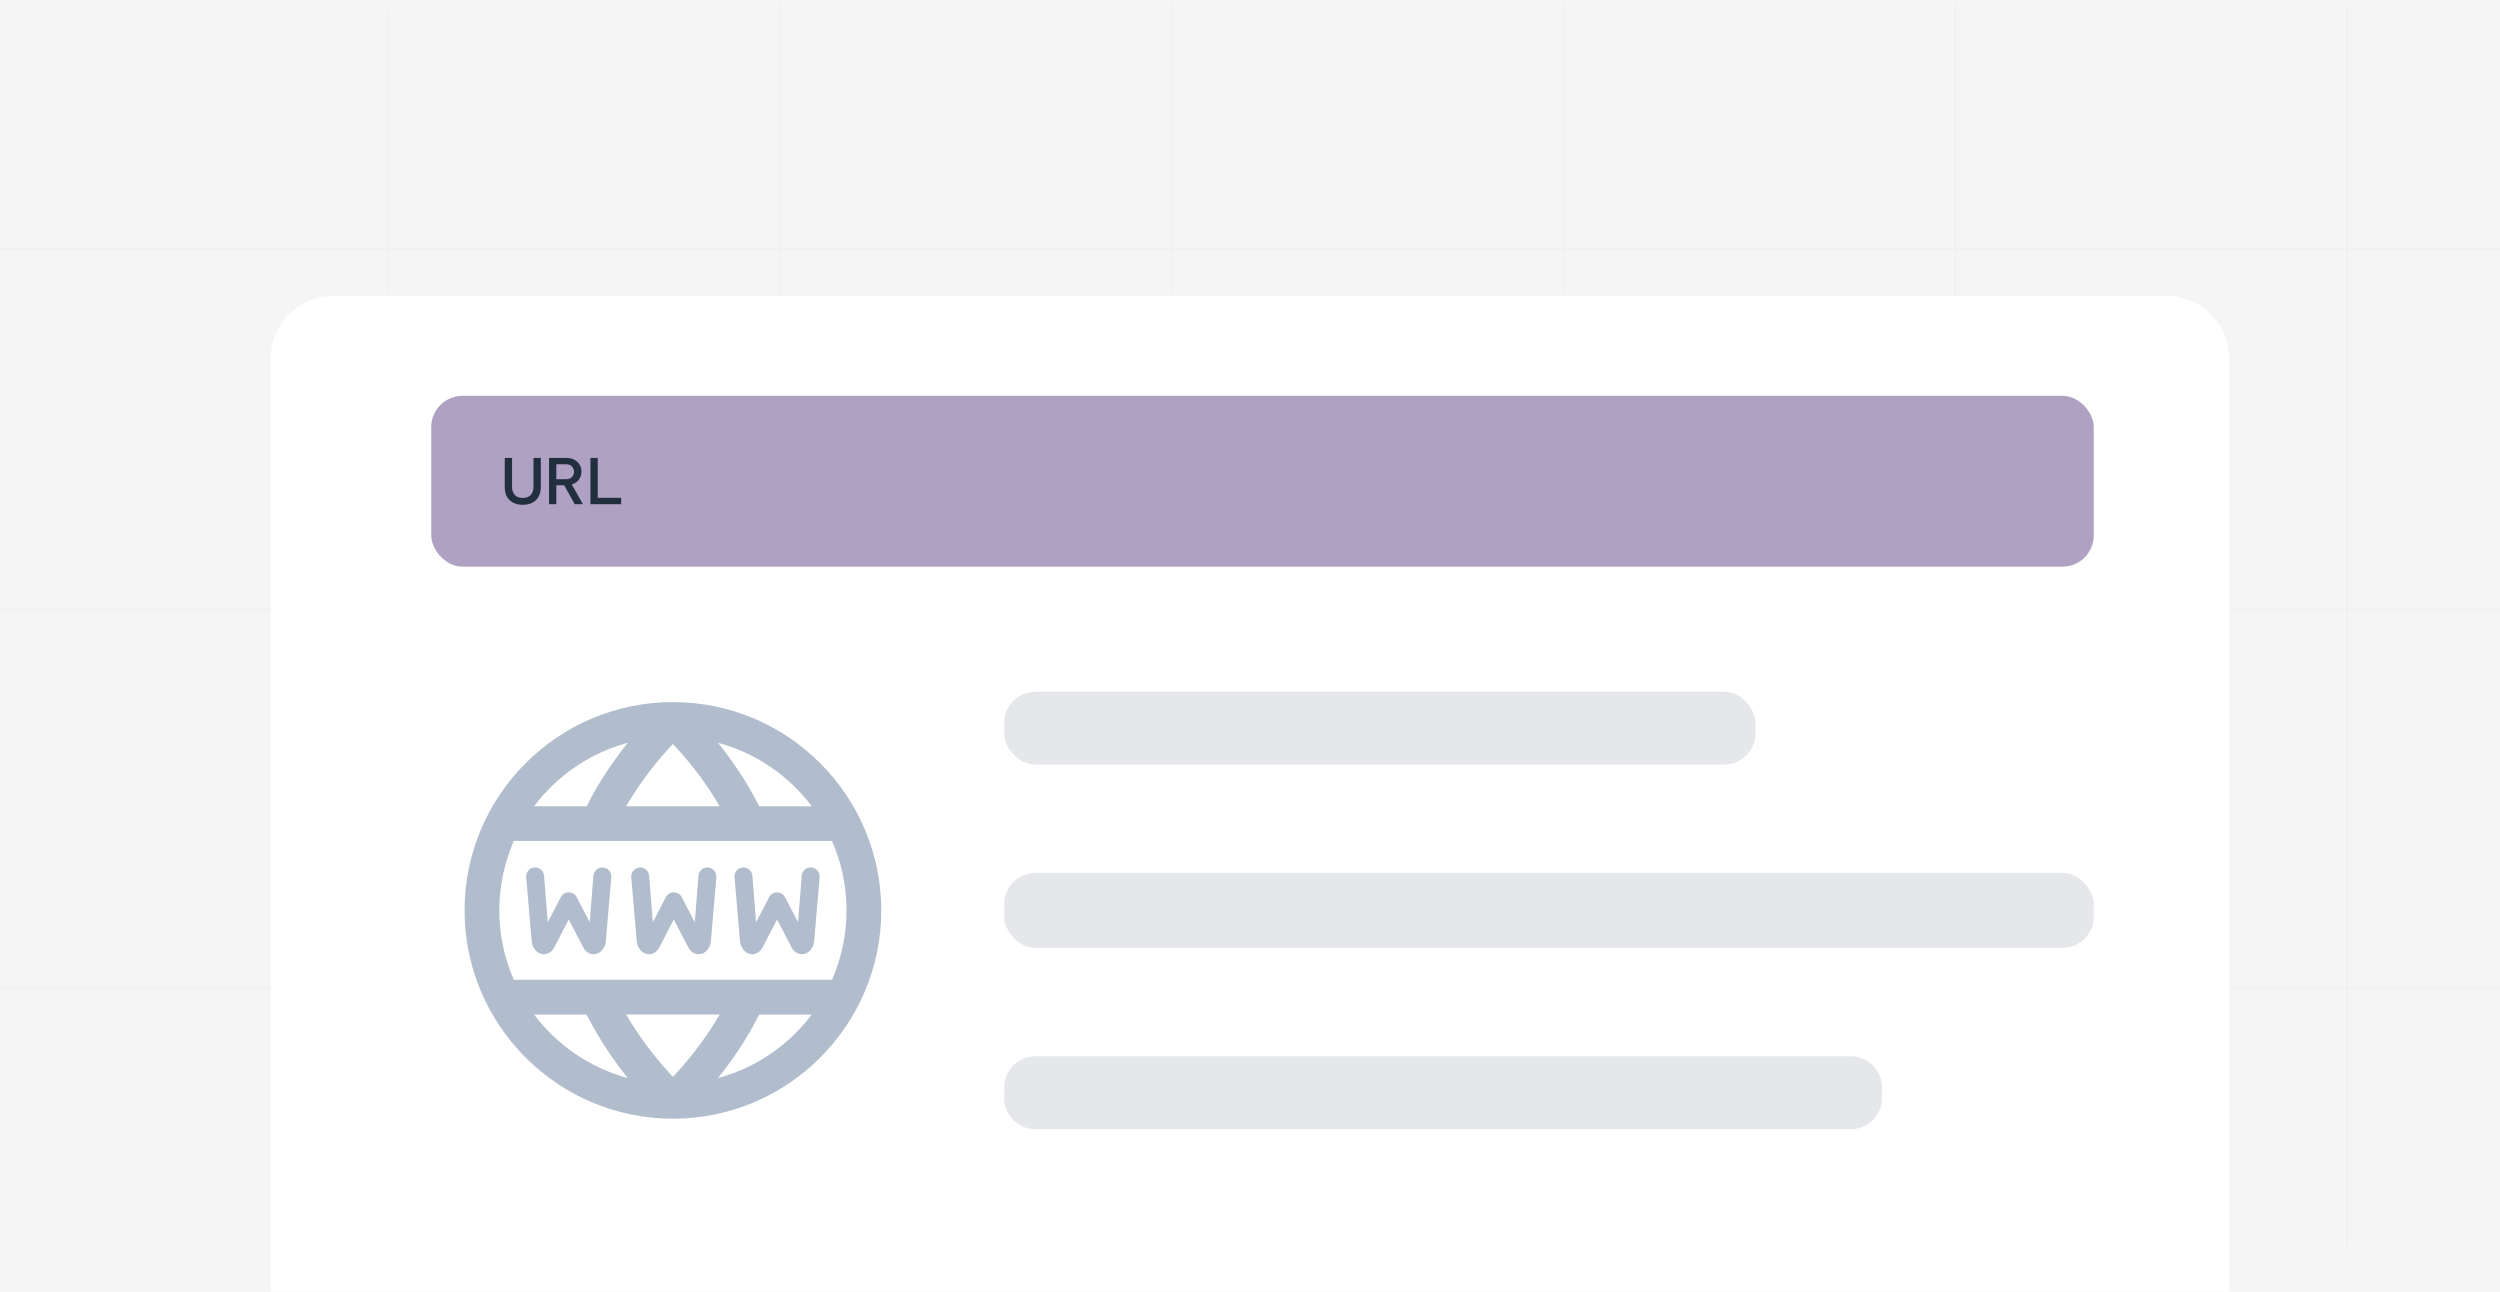 <svg width="1200" height="620" viewBox="0 0 1200 620" fill="none" xmlns="http://www.w3.org/2000/svg">
<rect width="1200" height="620" fill="#F5F5F5"/>
<line y1="119.5" x2="1200" y2="119.5" stroke="#F1F1F1"/>
<line y1="292.5" x2="1200" y2="292.5" stroke="#F1F1F1"/>
<line y1="474.5" x2="1200" y2="474.5" stroke="#F1F1F1"/>
<line x1="186.5" y1="6" x2="186.5" y2="602" stroke="#F1F1F1"/>
<line x1="374.5" y1="2" x2="374.5" y2="598" stroke="#F1F1F1"/>
<line x1="562.5" y1="2" x2="562.5" y2="598" stroke="#F1F1F1"/>
<line x1="750.5" y1="2" x2="750.5" y2="598" stroke="#F1F1F1"/>
<line x1="938.5" y1="2" x2="938.5" y2="598" stroke="#F1F1F1"/>
<line x1="1126.5" y1="2" x2="1126.5" y2="598" stroke="#F1F1F1"/>
<path d="M130 172C130 155.431 143.431 142 160 142H1040C1056.57 142 1070 155.431 1070 172V620H130V172Z" fill="white"/>
<rect x="207" y="190" width="798" height="82" rx="15" fill="#AFA1C2"/>
<path d="M250.92 242.3C249.22 242.3 247.72 241.98 246.42 241.34C245.12 240.68 244.1 239.73 243.36 238.49C242.64 237.23 242.28 235.69 242.28 233.87V219.8H245.79V233.87C245.79 235.31 246.21 236.53 247.05 237.53C247.89 238.51 249.18 239 250.92 239C252.68 239 253.98 238.51 254.82 237.53C255.66 236.53 256.08 235.31 256.08 233.87V219.8H259.59V233.87C259.59 235.69 259.22 237.23 258.48 238.49C257.76 239.73 256.74 240.68 255.42 241.34C254.12 241.98 252.62 242.3 250.92 242.3ZM263.535 242V219.8H271.785C273.365 219.8 274.695 220.11 275.775 220.73C276.875 221.33 277.705 222.13 278.265 223.13C278.825 224.11 279.105 225.18 279.105 226.34C279.105 227.74 278.705 229.01 277.905 230.15C277.125 231.29 275.975 232.09 274.455 232.55L279.795 242H275.865L270.825 232.94H267.045V242H263.535ZM271.725 222.86H267.045V230H271.725C272.985 230 273.935 229.64 274.575 228.92C275.215 228.18 275.535 227.35 275.535 226.43C275.535 225.51 275.215 224.69 274.575 223.97C273.935 223.23 272.985 222.86 271.725 222.86ZM283.414 242V219.8H286.924V238.94H298.144V242H283.414Z" fill="#222F3E"/>
<rect x="482" y="332" width="360.647" height="35" rx="15" fill="#E5E7EB"/>
<rect x="482" y="419" width="523" height="36" rx="15" fill="#E5E7EB"/>
<path d="M482 522C482 513.716 488.716 507 497 507H888.374C896.659 507 903.374 513.716 903.374 522V527C903.374 535.284 896.659 542 888.374 542H497C488.716 542 482 535.284 482 527V522Z" fill="#E5E7EB"/>
<path d="M343.862 421.055L341.245 451.545C340.987 455.212 338.437 458.037 335.362 458.037C333.329 458.037 331.437 456.778 330.354 454.703L323.429 441.371L316.504 454.703C315.429 456.778 313.538 458.037 311.496 458.037C308.43 458.037 305.872 455.212 305.613 451.545L302.997 421.055C302.78 418.538 304.763 416.372 307.288 416.372C309.538 416.372 311.405 418.105 311.588 420.347L313.355 442.687L319.604 430.663C321.213 427.563 325.646 427.563 327.254 430.663L333.504 442.687L335.254 420.347C335.429 418.105 337.304 416.372 339.553 416.372H339.57C342.095 416.372 344.078 418.538 343.862 421.055ZM389.135 416.372H389.118C386.868 416.372 384.993 418.105 384.818 420.347L383.068 442.687L376.819 430.663C375.21 427.563 370.777 427.563 369.169 430.663L362.919 442.687L361.153 420.347C360.978 418.105 359.103 416.372 356.853 416.372C354.328 416.372 352.345 418.538 352.561 421.055L355.178 451.545C355.436 455.212 357.986 458.037 361.061 458.037C363.094 458.037 364.986 456.778 366.069 454.703L372.994 441.371L379.918 454.703C380.993 456.778 382.885 458.037 384.927 458.037C387.993 458.037 390.551 455.212 390.81 451.545L393.426 421.055C393.643 418.538 391.66 416.372 389.135 416.372ZM289.139 416.372H289.122C286.872 416.372 284.997 418.105 284.822 420.347L283.072 442.687L276.823 430.663C275.214 427.563 270.781 427.563 269.173 430.663L262.923 442.687L261.157 420.347C260.982 418.105 259.107 416.372 256.857 416.372C254.332 416.372 252.349 418.538 252.565 421.055L255.182 451.545C255.44 455.212 257.99 458.037 261.065 458.037C263.098 458.037 264.99 456.778 266.073 454.703L272.998 441.371L279.923 454.703C280.998 456.778 282.889 458.037 284.931 458.037C287.997 458.037 290.556 455.212 290.814 451.545L293.43 421.055C293.647 418.538 291.664 416.372 289.139 416.372ZM323.013 536.983H322.988C267.848 536.983 223 492.119 223 436.987C223 381.856 267.798 337.067 322.888 337C322.921 337 322.954 337 322.988 337H323.004C378.144 337 423 381.856 423 436.996C423 492.135 378.152 536.975 323.013 536.983ZM345.453 486.985H300.547C308.313 500.343 317.338 510.876 323.004 516.884C328.671 510.876 337.687 500.343 345.453 486.985ZM399.359 470.319C403.834 460.103 406.326 448.837 406.326 436.987C406.326 425.138 403.834 413.872 399.359 403.656H359.303C359.253 403.656 359.194 403.656 359.144 403.656C359.103 403.656 359.069 403.656 359.028 403.656H286.972C286.972 403.656 286.897 403.656 286.856 403.656C286.806 403.656 286.747 403.656 286.697 403.656H246.641C242.166 413.872 239.674 425.138 239.674 436.987C239.674 448.837 242.166 460.103 246.641 470.319H286.572C286.764 470.319 286.964 470.319 287.156 470.319H358.861C359.053 470.319 359.253 470.319 359.444 470.319H399.376H399.359ZM300.547 386.998H345.453C337.687 373.64 328.662 363.107 322.996 357.099C317.329 363.107 308.305 373.64 300.538 386.998H300.547ZM344.62 356.516C351.045 364.491 358.336 374.873 364.394 386.998H389.618C378.585 372.332 362.819 361.416 344.62 356.516ZM256.374 386.998H281.598C287.656 374.873 294.947 364.491 301.372 356.516C283.172 361.407 267.406 372.332 256.374 386.998ZM301.372 517.476C294.947 509.501 287.656 499.118 281.598 486.994H256.374C267.406 501.66 283.172 512.576 301.372 517.476ZM389.618 486.994H364.394C358.336 499.118 351.045 509.501 344.62 517.476C362.819 512.584 378.585 501.66 389.618 486.994Z" fill="#B1BDCD"/>
</svg>
